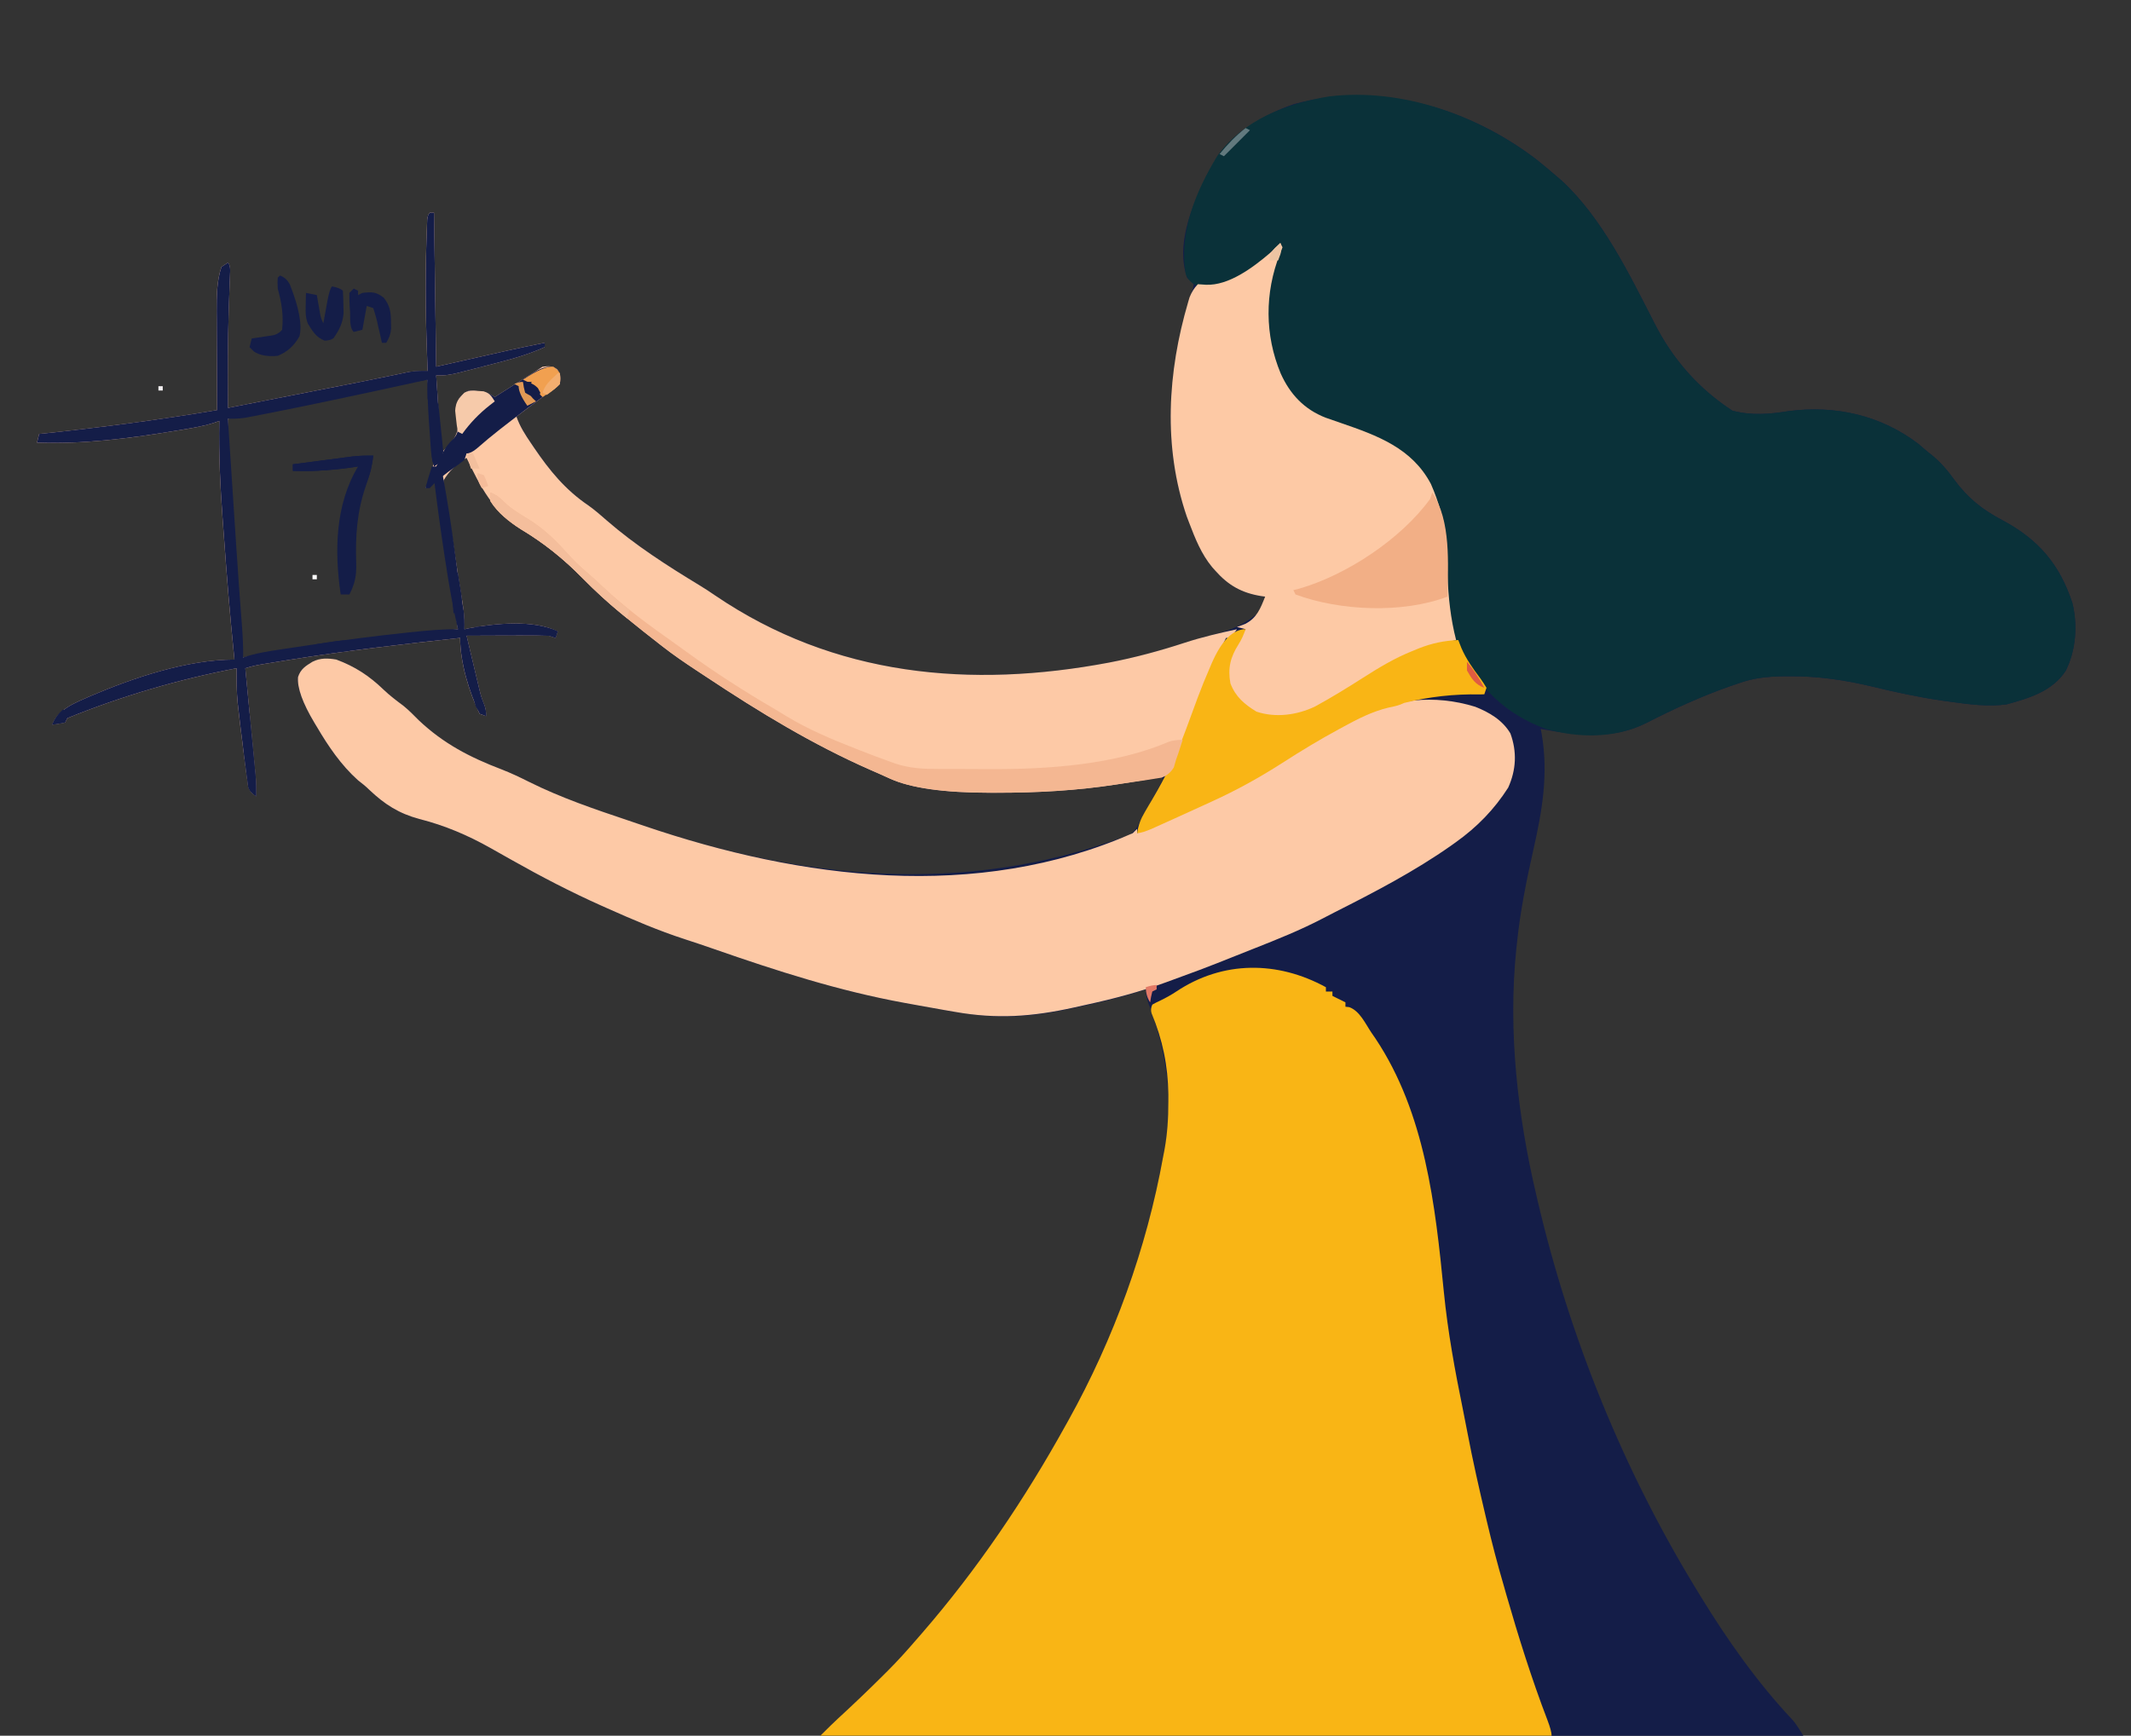 <?xml version="1.0" encoding="UTF-8"?>
<svg id="Layer_1" xmlns="http://www.w3.org/2000/svg" version="1.1" viewBox="0 0 982 800">
  <rect x="0" y="0" width="982" height="800" fill="#333333" stroke="none"/>
  <!-- Generator: Adobe Illustrator 29.7.1, SVG Export Plug-In . SVG Version: 2.1.1 Build 8)  -->
  <defs>
    <style>
      .st0 {
        fill: #f3bf9d;
      }

      .st1 {
        fill: #141d48;
      }

      .st2 {
        fill: #edc4a2;
      }

      .st3 {
        fill: #f1a050;
      }

      .st4 {
        fill: #fdc9a6;
      }

      .st5 {
        fill: #f4b792;
      }

      .st6 {
        fill: #f6caaa;
      }

      .st7 {
        fill: #f5bc9a;
      }

      .st8 {
        fill: #fdc9a5;
      }

      .st9 {
        fill: #f4be9c;
      }

      .st10 {
        fill: #0a3139;
      }

      .st11 {
        fill: #f9b515;
      }

      .st12 {
        fill: #fdfcfc;
      }

      .st13 {
        fill: #e05c41;
      }

      .st14 {
        fill: #e27966;
      }

      .st15 {
        fill: #62797e;
      }

      .st16 {
        fill: #f3ae6f;
      }

      .st17 {
        fill: #e19955;
      }

      .st18 {
        fill: #f4f0f2;
      }

      .st19 {
        fill: #f2af86;
      }
    </style>
  </defs>
  <path class="st1" d="M708.88,74.19c2.75,2.22,5.45,4.5,8.12,6.81.88.74,1.75,1.49,2.65,2.25,18.7,17.28,31.16,43.08,42.59,65.4q12.77,25.43,36.11,40.66c8.85,2.28,16.95,1.61,25.86.18,21.5-2.81,42.38,1.83,59.79,15.07,1.34,1.13,2.68,2.28,4,3.44.66.52,1.32,1.04,2,1.57,4.18,3.38,7.28,7.01,10.44,11.37,6.4,8.7,12.92,13.85,22.38,18.88,16.46,8.76,26.39,20.35,32.19,38.19,2.48,10.16,1.64,21.73-3.07,31.13-6.25,9.52-16.75,12.59-27.24,15.51-8.68,1.16-17.27,0-25.88-1.2-1.25-.17-2.5-.34-3.78-.52-10.86-1.58-21.5-3.87-32.16-6.46-12.61-3.03-25.08-4.85-38.06-4.78q-1.56,0-3.15.02c-7.29.12-13.77.77-20.66,3.3-1.15.39-2.3.78-3.49,1.18-13.31,4.65-26.29,10.59-38.83,17.02-15.62,7.88-32.1,5.7-48.68,2.8.14.79.29,1.58.44,2.39,3.14,18.44.23,35.25-3.84,53.23-3.25,14.39-6.12,28.7-7.6,43.39-.09.82-.18,1.63-.27,2.47-3.89,37.61.62,76.9,9.27,113.53q.23,1,.47,2.02c14.74,63.18,39.64,124.63,73.53,179.98.52.85,1.04,1.71,1.58,2.59,12.48,20.38,26.21,39.87,42.62,57.3q1.8,2.11,4.8,7.11h-453q5.59-5.59,8.17-7.95c7.07-6.51,14.02-13.13,20.83-19.92.69-.69,1.39-1.38,2.1-2.09,4.5-4.52,8.75-9.2,12.9-14.04.97-1.12,1.95-2.23,2.92-3.35,25.45-29.38,47.26-61.67,66.08-95.65.44-.79.88-1.58,1.34-2.39,20.94-37.66,36.02-79.2,43.66-121.61.18-.95.37-1.9.56-2.88,4.36-23.69,1-45.54-7.39-67.74q-1.17-3.38-1.17-6.38c-.84.28-1.69.56-2.56.85-10.38,3.3-20.92,5.66-31.57,7.9q-1.09.23-2.21.47c-18,3.79-33.62,4.37-51.67,1.16-1.59-.28-3.17-.55-4.76-.82-4-.7-7.99-1.41-11.98-2.14-2.13-.39-4.27-.77-6.4-1.16-30.26-5.51-58.93-14.75-87.9-24.85-4.44-1.54-8.89-3.05-13.36-4.49-12.34-4-24.14-9.08-35.98-14.36-.8-.36-1.6-.71-2.42-1.08-14.17-6.32-27.82-13.42-41.33-21.05-1.98-1.11-3.95-2.23-5.93-3.34-1.29-.73-2.58-1.46-3.88-2.19-10.52-5.92-21.06-10.42-32.82-13.41-9.37-2.5-15.99-6.72-23.01-13.38q-2.3-2.25-5.3-4.49c-7.78-6.96-13.68-15.67-18.94-24.62-.36-.59-.71-1.18-1.08-1.78q-8.24-13.75-7.59-21.19c1.23-3.7,3.41-5.01,6.67-7.03,3.63-1.82,7.1-1.64,11-1,8.53,3.17,15.15,7.48,21.69,13.8,2.89,2.76,6,5.12,9.21,7.5,2.56,2.07,4.79,4.37,7.11,6.7,11.4,10.75,23.46,17.01,38.05,22.58,4.38,1.7,8.56,3.68,12.75,5.79,14.77,7.37,30.25,12.6,45.86,17.84,2.37.8,4.73,1.6,7.1,2.41,72.93,24.81,147.11,31.99,220.24,5.38.88-.26,1.76-.52,2.66-.78,3.23-1.68,4.16-3.69,5.89-6.88.62-1.12,1.23-2.24,1.87-3.4.63-1.19,1.26-2.37,1.9-3.56.65-1.2,1.3-2.39,1.96-3.59,1.59-2.92,3.17-5.85,4.73-8.79-.33-.33-.66-.66-1-1-2.15.34-4.3.76-6.44,1.19-23.08,4.21-45.74,6.2-69.19,6.19-1,0-1.99,0-3.02,0q-32.03,0-46.31-6.55-.97-.44-1.95-.88t-2.09-.95c-1.61-.71-3.22-1.41-4.82-2.11-26.85-11.82-51.09-26.58-75.48-42.76-1.67-1.11-3.34-2.21-5.02-3.31-5.23-3.46-10.36-6.95-15.3-10.81-.54-.42-1.08-.84-1.64-1.28-1.58-1.24-3.16-2.48-4.74-3.72-.85-.67-1.71-1.34-2.59-2.03-2.49-1.97-4.96-3.97-7.41-5.97-.98-.8-1.97-1.59-2.98-2.41-6.21-5.1-12.01-10.48-17.64-16.21-8.75-8.88-17.66-16.05-28.36-22.48-12.62-7.92-18.81-19.81-25.01-32.89q-6.81,3.99-10.64,10.47c.12,2.95.56,5.69,1.14,8.59q.26,1.63.52,3.3c.5,3.16,1.05,6.3,1.61,9.45.86,4.99,1.59,10,2.35,15,.66,4.37,1.34,8.74,2.04,13.11q.2,1.23.4,2.49c.25,1.54.5,3.09.75,4.63.64,4.03.96,7.88.84,11.96.72-.16,1.44-.31,2.18-.48,11.82-2.2,29.7-4.08,40.82,1.48-.33.99-.66,1.98-1,3-.99-.33-1.98-.66-3-1-2.88-.09-5.73-.12-8.61-.1-.84,0-1.68,0-2.54,0-2.68,0-5.36.02-8.04.03-1.82,0-3.63,0-5.45.01-4.45.01-8.91.03-13.36.05.96,4.04,1.92,8.08,2.88,12.12.33,1.37.65,2.74.98,4.12.47,1.98.94,3.96,1.42,5.94.28,1.19.57,2.38.86,3.6q.79,3.19,1.98,5.97.89,2.26.89,5.26c-.99-.33-1.98-.66-3-1-4.9-10.08-9-23.79-9-35-26.34,2.86-52.58,5.9-78.75,10.12-.83.13-1.67.27-2.53.41-2.38.38-4.76.77-7.14,1.16-.72.12-1.44.23-2.18.35-2.9.48-5.6,1.02-8.39,1.95q.09.98.19,1.97c.65,6.78,1.3,13.56,1.95,20.34.24,2.53.48,5.06.73,7.59.35,3.64.7,7.28,1.04,10.92.11,1.13.22,2.26.33,3.42.1,1.06.2,2.12.3,3.21.09.93.18,1.86.27,2.81.2,2.92.22,5.81.19,8.73q-3-2-3.68-4.5c-.14-1.04-.28-2.08-.42-3.16-.16-1.16-.32-2.32-.49-3.52-.16-1.24-.32-2.49-.48-3.77q-.25-1.9-.51-3.83c-.49-3.74-.96-7.49-1.42-11.23-.12-1-.25-1.99-.37-3.02-.31-2.53-.6-5.07-.88-7.6-.08-.71-.16-1.43-.24-2.16-.55-5.41-.58-10.78-.51-16.22q-40.27,7.72-78,23c-.33.66-.66,1.32-1,2q-3.06.62-6,1c2.9-7.37,10.76-10.11,17.52-13.14,19.85-8.47,44.66-16.86,66.48-16.86-.07-.67-.14-1.34-.21-2.03-1.89-18.44-3.37-36.9-4.7-55.38-.18-2.49-.36-4.97-.55-7.46-1.11-15.07-1.8-30.01-1.54-45.12-.86.31-1.73.61-2.62.93-5.52,1.75-11.18,2.57-16.88,3.51-.65.11-1.31.22-1.98.33-20.66,3.4-41.55,6-62.52,5.23q.49-1.98,1-4c1.13-.12,2.27-.24,3.44-.36,26.33-2.81,52.46-6.23,78.56-10.64,0-.66,0-1.33-.01-2.01-.04-6.96-.07-13.92-.1-20.88-.01-2.59-.02-5.18-.04-7.78-.02-3.74-.04-7.48-.04-11.22-.01-1.15-.02-2.29-.03-3.47,0-6.87,0-14.05,2.23-20.63.99-.66,1.98-1.32,3-2q1,1,1.02,3.62-.07,1.75-.14,3.54c-.05,1.32-.1,2.64-.15,3.99-.03.71-.06,1.42-.08,2.15-.51,13.09-.75,26.16-.71,39.26,0,.73,0,1.46,0,2.21.01,4.07.03,8.15.06,12.22q30.23-5.89,60.44-11.88c.96-.19,1.92-.38,2.91-.58,4.09-.82,8.18-1.65,12.26-2.51.7-.15,1.4-.29,2.12-.44,1.76-.37,3.52-.74,5.28-1.11,3.05-.49,5.9-.51,8.99-.48-.03-.76-.06-1.52-.09-2.3-.92-23.34-.88-46.36.09-69.7.99-.33,1.98-.66,3-1,.33,23.43.66,46.86,1,71q12.71-2.87,25.43-5.74c1.62-.36,3.23-.73,4.85-1.09.81-.18,1.63-.37,2.46-.56,5.74-1.29,11.49-2.48,17.26-3.61v2c-8.21,3.72-16.73,5.94-25.43,8.15-2.39.61-4.78,1.23-7.17,1.85-1.53.39-3.07.78-4.6,1.18-.71.18-1.42.37-2.15.56-3.62.91-6.91,1.48-10.65,1.27.26,4.02.53,8.04.8,12.06.09,1.37.18,2.73.27,4.1.13,1.97.26,3.94.39,5.91.08,1.18.16,2.37.24,3.59.28,3.16.73,6.23,1.3,9.34,3.82-3.69,6.93-6.82,7.1-12.32-.27-2.23-.61-4.46-1.03-6.67q-.07-3.02,1.76-5.84,2.17-2.17,4.17-3.17,2.06.05,4.44.31c.78.08,1.56.16,2.37.24q2.19.45,5.19,2.45c.7-.45,1.4-.89,2.12-1.36,5.06-3.22,10.12-6.44,15.22-9.6,1.57-.99,3.11-2.01,4.66-3.04,2.87-.36,4.37-.41,6.81,1.19,1.6,2.44,1.5,3.94,1.19,6.81q-1.33,1.48-3.25,2.75c-.72.49-1.43.98-2.17,1.49-.85.58-1.7,1.16-2.58,1.76-2.17,1.62-4.34,3.24-6.5,4.88-1.83,1.38-3.67,2.75-5.5,4.12,1.58,4.57,3.99,8.28,6.69,12.25.45.66.9,1.33,1.36,2.01,7.24,10.65,14.48,19.52,25.2,26.76,2.98,2.15,5.68,4.49,8.44,6.92,13.04,11.33,27.87,20.85,42.62,29.79,2.42,1.47,4.77,3,7.1,4.61,55.09,37.51,117.97,43.05,181.64,31.04,12.78-2.46,25.14-5.92,37.5-9.97,3.51-1.13,7.02-2.1,10.6-2.99q11.73-2.55,20.57-9.96c1.25-2.45,2.33-4.88,3.28-7.46-.63-.09-1.26-.17-1.91-.26-8.93-1.47-15.07-4.93-21.09-11.74-.47-.53-.94-1.06-1.43-1.6-5.01-6.09-7.78-13.08-10.57-20.4-.37-.97-.74-1.95-1.12-2.95-11.33-33.14-8.61-68.09,1.51-100.97q.31-1.03.62-2.08c.22-.72.44-1.44.67-2.18.11-.6.22-1.2.33-1.82q-1.37-1.54-3-3c-5.26-14.87,1.72-31.77,8.08-45.1,8.67-17.88,22.29-28.42,40.92-34.9,39.18-10.83,81.27,1.6,112.88,26.19ZM182.89,176.91c-1.87.41-3.74.83-5.61,1.24q-1.48.33-2.98.67c-17.18,3.84-34.39,7.47-51.67,10.81-.9.17-1.8.35-2.73.53-4.97.96-9.93,1.91-14.9,2.85-.12,8.78.24,17.47.8,26.22.09,1.35.17,2.71.25,4.06.18,2.83.36,5.66.54,8.48.23,3.54.45,7.07.67,10.61.87,13.92,1.79,27.84,2.8,41.75q.12,1.65.24,3.34c.39,5.22.86,10.37,1.69,15.54,1.01-.16,2.02-.32,3.06-.49,22.94-3.65,45.86-6.91,68.94-9.51,1.35-.15,2.69-.3,4.04-.46,7.65-.86,15.3-1.71,22.96-2.54-1.28-9.18-2.66-18.33-4.12-27.48-2.14-13.48-4.12-26.98-5.88-40.52-1.65.99-3.3,1.98-5,3,.3-.54.59-1.08.9-1.64,3.83-8,3.2-15.35,2.41-23.92-.11-1.37-.21-2.74-.32-4.12-.53-6.79-1.19-13.56-1.99-20.32-4.9-.3-9.37.83-14.11,1.91Z"/>
  <path class="st11" d="M611,455v2h3v2c.62.31,1.24.62,1.88.94l4.12,2.06v2c.58.06,1.16.13,1.76.2,4.86,1.75,7.46,7.68,10.24,11.8.6.87,1.21,1.75,1.83,2.65,22.91,34.37,27.57,76.77,31.52,116.85,1.82,18.38,5.13,36.29,8.82,54.37.72,3.55,1.41,7.1,2.09,10.65,2.44,12.8,5.32,25.49,8.31,38.17.19.81.38,1.62.58,2.45,2.37,10.04,4.94,19.97,7.86,29.86.38,1.33.76,2.66,1.13,4,5.59,19.4,11.66,38.79,18.89,57.65q1.98,5.18,1.98,7.36h-337q5.59-5.59,8.17-7.95c7.07-6.51,14.02-13.13,20.83-19.92.69-.69,1.39-1.38,2.1-2.09,4.5-4.52,8.75-9.2,12.9-14.04.97-1.12,1.95-2.23,2.92-3.35,25.45-29.38,47.26-61.67,66.08-95.65.44-.79.88-1.58,1.34-2.39,20.94-37.66,36.02-79.2,43.66-121.61q.28-1.43.56-2.88c1.37-7.45,1.83-14.68,1.82-22.24q0-1.76,0-3.56c-.18-13.19-2.66-25.13-7.73-37.34q-.64-1.97.36-3.97,1.64-.93,3.69-1.88c2.61-1.25,4.88-2.51,7.31-4.12,21.55-14.36,46.74-14.2,69-2Z"/>
  <path class="st10" d="M708.88,74.19c2.75,2.22,5.45,4.5,8.12,6.81.88.74,1.75,1.49,2.65,2.25,18.7,17.28,31.16,43.08,42.59,65.4q12.77,25.43,36.11,40.66c8.85,2.28,16.95,1.61,25.86.18,21.5-2.81,42.38,1.83,59.79,15.07,1.34,1.13,2.68,2.28,4,3.44.66.52,1.32,1.04,2,1.57,4.18,3.38,7.28,7.01,10.44,11.37,6.4,8.7,12.92,13.85,22.38,18.88,16.46,8.76,26.39,20.35,32.19,38.19,2.48,10.16,1.64,21.73-3.07,31.13-6.25,9.52-16.75,12.59-27.24,15.51-8.68,1.16-17.27,0-25.88-1.2-1.25-.17-2.5-.34-3.78-.52-10.86-1.58-21.5-3.87-32.16-6.46-12.61-3.03-25.08-4.85-38.06-4.78q-1.56,0-3.15.02c-7.29.12-13.77.77-20.66,3.3-1.15.39-2.3.78-3.49,1.18-13.31,4.65-26.29,10.59-38.83,17.02-14.33,7.23-31.18,7.03-46.38,2.76-18.79-6.89-31.42-19.48-40.11-37.46-5.15-12.4-5.79-24.43-6.2-37.65-.58-17.81-3.45-35.29-15.99-48.85-8.74-8.01-19.63-11.75-30.69-15.41-12.11-4.06-22.51-9.55-28.68-21.34-.92-2.07-1.79-4.15-2.62-6.25-.41-1-.82-2-1.25-3.02-6.14-16.93-2.93-36.5,3.25-52.98q-.91.87-1.84,1.76c-5.68,5.3-11.29,9.62-18.16,13.24-.76.41-1.53.83-2.31,1.25-5.16,2.57-9.92,3.86-15.69,2.75-2.77-1.61-4.51-2.63-5.61-5.7-3.29-19.33,4.74-38.3,14.61-54.55,12.11-16.62,31.83-24.08,51.41-27.31,33.98-4.13,69.88,9.06,96.47,29.75Z"/>
  <path class="st4" d="M155,304c8.53,3.17,15.15,7.48,21.69,13.8,2.89,2.76,6,5.12,9.21,7.5,2.56,2.07,4.79,4.37,7.11,6.7,11.4,10.75,23.46,17.01,38.05,22.58,4.38,1.7,8.56,3.68,12.75,5.79,14.77,7.37,30.25,12.6,45.86,17.84,2.37.8,4.73,1.6,7.1,2.41,72.5,24.66,153.29,35.09,225.24,3.38.66-.66,1.32-1.32,2-2v2c4.98-2.27,9.95-4.55,14.93-6.82,1.68-.77,3.37-1.54,5.06-2.31q21.22-9.61,41.64-20.8c.7-.42,1.4-.83,2.12-1.26,4.57-2.73,9.05-5.58,13.5-8.49,6.39-4.17,12.98-7.81,19.75-11.31,1.14-.62,2.29-1.24,3.47-1.88,17.31-9.15,36.49-11.18,55.31-5.39,6.5,2.57,12.57,6.13,16.22,12.27,3.1,8.46,2.69,16.81-1,25-6.45,10.1-14.36,18.19-24.06,25.12-.78.56-1.55,1.11-2.35,1.68-16.81,11.82-35.03,21.3-53.34,30.55-2.13,1.08-4.26,2.18-6.37,3.29-9.91,5.14-20.17,9.25-30.55,13.35-3.02,1.19-6.03,2.39-9.04,3.59-1.95.78-3.9,1.55-5.85,2.33-.88.35-1.77.7-2.68,1.06-5.39,2.13-10.8,4.15-16.25,6.12-2.41.87-4.81,1.76-7.21,2.65-11.93,4.36-23.89,7.55-36.29,10.25-2.06.46-4.13.92-6.19,1.38-19.08,4.23-35.53,5.42-54.81,1.99-1.59-.28-3.17-.55-4.76-.82-4-.7-7.99-1.41-11.98-2.14-2.13-.39-4.27-.77-6.4-1.16-30.26-5.51-58.93-14.75-87.9-24.85-4.44-1.54-8.89-3.05-13.36-4.49-12.34-4-24.14-9.08-35.98-14.36-.8-.36-1.6-.71-2.42-1.08-14.17-6.32-27.82-13.42-41.33-21.05-1.98-1.11-3.95-2.23-5.93-3.34-1.29-.73-2.58-1.46-3.88-2.19-10.52-5.92-21.06-10.42-32.82-13.41-9.37-2.5-15.99-6.72-23.01-13.38q-2.3-2.25-5.3-4.49c-7.78-6.96-13.68-15.67-18.94-24.62-.36-.59-.71-1.18-1.08-1.78q-8.24-13.75-7.59-21.19c1.23-3.7,3.41-5.01,6.67-7.03,3.63-1.82,7.1-1.64,11-1Z"/>
  <path class="st4" d="M198,98h2c.33,23.43.66,46.86,1,71q12.71-2.87,25.43-5.74c1.62-.36,3.23-.73,4.85-1.09.81-.18,1.63-.37,2.46-.56,5.74-1.29,11.49-2.48,17.26-3.61v2c-8.21,3.72-16.73,5.94-25.43,8.15-2.39.61-4.78,1.23-7.17,1.85-1.53.39-3.07.78-4.6,1.18-.71.18-1.42.37-2.15.56-3.62.91-6.91,1.48-10.65,1.27.26,4.02.53,8.04.8,12.06.09,1.37.18,2.73.27,4.1.13,1.97.26,3.94.39,5.91.08,1.18.16,2.37.24,3.59.28,3.16.73,6.23,1.3,9.34,3.82-3.69,6.93-6.82,7.1-12.32-.27-2.23-.61-4.46-1.03-6.67q-.07-3.02,1.76-5.84,2.17-2.17,4.17-3.17,2.06.05,4.44.31c.78.08,1.56.16,2.37.24q2.19.45,5.19,2.45c.7-.45,1.4-.89,2.12-1.36,5.06-3.22,10.12-6.44,15.22-9.6,1.57-.99,3.11-2.01,4.66-3.04,2.87-.36,4.37-.41,6.81,1.19,1.6,2.44,1.5,3.94,1.19,6.81q-1.33,1.48-3.25,2.75c-.72.49-1.43.98-2.17,1.49-.85.58-1.7,1.16-2.58,1.76-2.17,1.62-4.34,3.24-6.5,4.88-1.83,1.38-3.67,2.75-5.5,4.12,1.58,4.57,3.99,8.28,6.69,12.25.45.66.9,1.33,1.36,2.01,7.24,10.65,14.48,19.52,25.2,26.76,2.98,2.15,5.68,4.49,8.44,6.92,13.04,11.33,27.87,20.85,42.62,29.79,2.42,1.47,4.77,3,7.1,4.61,55.09,37.51,117.97,43.05,181.64,31.04,11.93-2.3,23.49-5.42,35.03-9.2,7.86-2.56,15.85-4.42,23.92-6.17q-1.38,2-3,4h-2q-6.55,12.93-11.28,26.58c-1.11,3.71-2.66,7.22-4.19,10.78-2.37,5.62-4.6,11.29-6.86,16.96-.33.83-.66,1.67-1.01,2.53-.3.75-.6,1.5-.9,2.28q-.77,1.87-1.77,3.87c-6.89,1.83-13.96,2.88-21,4-1.18.19-2.36.38-3.57.57-18.36,2.82-36.48,3.8-55.06,3.8-1,0-1.99,0-3.02,0q-32.03,0-46.31-6.55-.97-.44-1.95-.88t-2.09-.95c-1.61-.71-3.22-1.41-4.82-2.11-26.85-11.82-51.09-26.58-75.48-42.76-1.67-1.11-3.34-2.21-5.02-3.31-5.23-3.46-10.36-6.95-15.3-10.81-.54-.42-1.08-.84-1.64-1.28-1.58-1.24-3.16-2.48-4.74-3.72-.85-.67-1.71-1.34-2.59-2.03-2.49-1.97-4.96-3.97-7.41-5.97-.98-.8-1.97-1.59-2.98-2.41-6.21-5.1-12.01-10.48-17.64-16.21-8.75-8.88-17.66-16.05-28.36-22.48-12.62-7.92-18.81-19.81-25.01-32.89q-6.81,3.99-10.64,10.47c.12,2.95.56,5.69,1.14,8.59q.26,1.63.52,3.3c.5,3.16,1.05,6.3,1.61,9.45.86,4.99,1.59,10,2.35,15,.66,4.37,1.34,8.74,2.04,13.11q.2,1.23.4,2.49c.25,1.54.5,3.09.75,4.63.64,4.03.96,7.88.84,11.96.72-.16,1.44-.31,2.18-.48,11.82-2.2,29.7-4.08,40.82,1.48-.33.99-.66,1.98-1,3-.99-.33-1.98-.66-3-1-2.88-.09-5.73-.12-8.61-.1-.84,0-1.68,0-2.54,0-2.68,0-5.36.02-8.04.03-1.82,0-3.63,0-5.45.01-4.45.01-8.91.03-13.36.05.96,4.04,1.92,8.08,2.88,12.12.33,1.37.65,2.74.98,4.12.47,1.98.94,3.96,1.42,5.94.28,1.19.57,2.38.86,3.6q.79,3.19,1.98,5.97.89,2.26.89,5.26c-.99-.33-1.98-.66-3-1-4.9-10.08-9-23.79-9-35-26.34,2.86-52.58,5.9-78.75,10.12-.83.13-1.67.27-2.53.41-2.38.38-4.76.77-7.14,1.16-.72.12-1.44.23-2.18.35-2.9.48-5.6,1.02-8.39,1.95.06.65.13,1.3.19,1.97.65,6.78,1.3,13.56,1.95,20.34.24,2.53.48,5.06.73,7.59.35,3.64.7,7.28,1.04,10.92.11,1.13.22,2.26.33,3.42.1,1.06.2,2.12.3,3.21.09.93.18,1.86.27,2.81.2,2.92.22,5.81.19,8.73q-3-2-3.68-4.5c-.14-1.04-.28-2.08-.42-3.16-.16-1.16-.32-2.32-.49-3.52-.16-1.24-.32-2.49-.48-3.77q-.25-1.9-.51-3.83c-.49-3.74-.96-7.49-1.42-11.23-.12-1-.25-1.99-.37-3.02-.31-2.53-.6-5.07-.88-7.6-.08-.71-.16-1.43-.24-2.16-.55-5.41-.58-10.78-.51-16.22q-40.27,7.72-78,23-.49.99-1,2-3.06.62-6,1c2.9-7.37,10.76-10.11,17.52-13.14,19.85-8.47,44.66-16.86,66.48-16.86q-.1-1.01-.21-2.03c-1.89-18.44-3.37-36.9-4.7-55.38-.18-2.49-.36-4.97-.55-7.46-1.11-15.07-1.81-30.01-1.54-45.12-.86.31-1.73.61-2.62.93-5.52,1.75-11.18,2.57-16.88,3.51-.65.11-1.31.22-1.98.33-20.66,3.4-41.55,6-62.52,5.23.33-1.32.66-2.64,1-4,1.13-.12,2.27-.24,3.44-.36,26.33-2.81,52.46-6.23,78.56-10.64,0-.66,0-1.33-.01-2.01-.04-6.96-.07-13.92-.1-20.88-.01-2.59-.02-5.18-.04-7.78-.02-3.74-.04-7.48-.04-11.22-.01-1.15-.02-2.29-.03-3.47,0-6.87,0-14.05,2.23-20.63.99-.66,1.98-1.32,3-2q1,1,1.02,3.62c-.05,1.17-.09,2.33-.14,3.54-.05,1.32-.1,2.64-.15,3.99-.03.71-.06,1.42-.08,2.15-.51,13.09-.75,26.16-.71,39.26,0,.73,0,1.46,0,2.21.01,4.07.03,8.15.06,12.22q30.23-5.89,60.44-11.88,1.44-.29,2.91-.58c4.09-.82,8.18-1.65,12.26-2.51.7-.15,1.4-.29,2.12-.44,1.76-.37,3.52-.74,5.28-1.11,3.05-.49,5.9-.51,8.99-.48-.03-.76-.06-1.52-.09-2.3-.75-19.12-1.11-38.07-.47-57.2q.06-1.82.12-3.68.06-1.69.13-3.42.05-1.53.11-3.08.21-2.32,1.21-3.32ZM182.89,176.91c-1.87.41-3.74.83-5.61,1.24q-1.48.33-2.98.67c-17.18,3.84-34.39,7.47-51.67,10.81-.9.17-1.8.35-2.73.53-4.97.96-9.93,1.91-14.9,2.85-.12,8.78.24,17.47.8,26.22.09,1.35.17,2.71.25,4.06.18,2.83.36,5.66.54,8.48.23,3.54.45,7.07.67,10.61.87,13.92,1.79,27.84,2.8,41.75q.12,1.65.24,3.34c.39,5.22.86,10.37,1.69,15.54,1.01-.16,2.02-.32,3.06-.49,22.94-3.65,45.86-6.91,68.94-9.51,1.35-.15,2.69-.3,4.04-.46,7.65-.86,15.3-1.71,22.96-2.54-1.28-9.18-2.66-18.33-4.12-27.48-2.14-13.48-4.12-26.98-5.88-40.52-1.65.99-3.3,1.98-5,3,.3-.54.59-1.08.9-1.64,3.83-8,3.2-15.35,2.41-23.92-.11-1.37-.21-2.74-.32-4.12-.53-6.79-1.19-13.56-1.99-20.32-4.9-.3-9.37.83-14.11,1.91Z"/>
  <path class="st8" d="M590,112l1,2q-.62,1.55-1.25,3.12c-6.99,17.91-6.95,37.35.41,55,4.28,9.57,10.84,16.54,20.65,20.37,2.39.85,4.78,1.68,7.19,2.5,16.61,5.72,32.63,11.49,41.38,28.06,1.85,4.2,3.4,8.52,4.62,12.94.34,1.21.68,2.43,1.03,3.68,1.8,8.27,1.68,16.95,2,25.38.41,10.31,1.4,19.9,3.97,29.94-.99.23-1.97.47-2.99.71-16.25,3.94-29.86,11.02-43.91,19.96-3.1,1.97-6.22,3.9-9.35,5.83-.97.61-1.95,1.22-2.95,1.84-9.96,5.9-18.22,7.64-29.8,6.66-6.3-1.62-10.38-5.74-14-11-2.86-4.86-3.02-9.51-2-15,2.1-4.97,5.06-9.5,8-14-1.32-.33-2.64-.66-4-1,1.22-.45,2.43-.91,3.69-1.38,5.46-2.66,7.16-7.2,9.31-12.62q-.94-.13-1.91-.26c-8.93-1.47-15.07-4.93-21.09-11.74-.47-.53-.94-1.06-1.43-1.6-5.01-6.09-7.78-13.08-10.57-20.4-.37-.97-.74-1.95-1.12-2.95-11-32.17-8.83-66.61.62-98.73.22-.74.43-1.48.66-2.24.99-2.44,2.02-4.17,3.84-6.08,1.22.08,2.43.17,3.69.25,10.55.48,21.76-8.01,29.39-14.49,1.69-1.55,3.32-3.12,4.92-4.76Z"/>
  <path class="st11" d="M574,290c-.88,2.47-1.83,4.74-3.25,6.95-3.79,5.98-5.03,11.01-3.75,18.05,2.38,6.17,6.47,9.62,12,13,8.81,2.94,18.69,1.59,26.92-2.33,7.6-4.13,14.92-8.65,22.2-13.3,7.42-4.73,14.66-9.11,22.88-12.37.91-.38,1.83-.76,2.77-1.15,6.08-2.4,11.7-3.57,18.23-3.85.47,1.22.95,2.43,1.44,3.69,2.23,5.12,5.31,9.45,8.65,13.88,1.04,1.43,1.99,2.92,2.91,4.43-.33.99-.66,1.98-1,3-.63.02-1.27.04-1.92.06q-17.96-.37-35.04,3.93c-2.44,1.21-4.74,1.65-7.41,2.2-7.46,1.82-13.93,5.16-20.62,8.81-.62.33-1.24.67-1.87,1.01-8.94,4.83-17.58,10.07-26.13,15.57-10.53,6.76-21.23,12.68-32.62,17.86-1.23.56-2.46,1.13-3.69,1.69-3.56,1.63-7.12,3.25-10.69,4.87-.99.45-1.99.9-3.01,1.37-2.54,1.15-5.08,2.3-7.62,3.44-.73.33-1.47.66-2.22,1q-4.92,2.18-7.15,2.18c.58-3.75,1.62-6.47,3.55-9.73l1.56-2.69c.54-.91,1.08-1.83,1.64-2.77,6.29-10.71,11.61-21.25,15.88-32.94.38-1.03.76-2.07,1.16-3.13,1.35-3.66,2.7-7.32,4.04-10.98,1.74-4.69,3.62-9.3,5.62-13.89.29-.68.57-1.35.87-2.05q6.87-15.82,15.69-15.82Z"/>
  <path class="st1" d="M198,98h2c.33,23.43.66,46.86,1,71q12.71-2.87,25.43-5.74c1.62-.36,3.23-.73,4.85-1.09.81-.18,1.63-.37,2.46-.56,5.74-1.29,11.49-2.48,17.26-3.61v2c-8.21,3.72-16.73,5.94-25.43,8.15-2.39.61-4.78,1.23-7.17,1.85-1.53.39-3.07.78-4.6,1.18-.71.18-1.42.37-2.15.56-3.62.91-6.91,1.48-10.65,1.27.26,3.97.53,7.93.8,11.9.14,2,.27,4,.4,6,.37,5.48.74,10.93,1.49,16.38q.31,3.72-1.62,6.28c-.68.47-1.36.95-2.06,1.44-1.05-3.16-1.3-5.79-1.54-9.1-.09-1.21-.17-2.43-.26-3.68-.09-1.27-.17-2.54-.26-3.85q-.14-1.87-.28-3.78c-.46-6.55-.72-13.03-.66-19.6-.56.12-1.12.24-1.69.37q-47.67,10.42-70.18,14.82c-.75.15-1.5.3-2.27.45-2.09.41-4.19.82-6.28,1.22-1.16.22-2.31.45-3.51.68-2.76.42-5.28.5-8.06.47.62,9.44,1.23,18.89,1.85,28.33.29,4.39.57,8.78.86,13.16.33,5.08.66,10.16,1,15.25.05.83.11,1.66.17,2.52.78,11.86,1.61,23.71,2.55,35.55.39,5.08.67,10.1.58,15.2.96-.3,1.91-.59,2.9-.9,4.52-1.29,9.09-1.99,13.73-2.69.93-.14,1.86-.28,2.82-.43,3.04-.46,6.07-.91,9.11-1.36,1.04-.15,2.07-.31,3.14-.47,14.57-2.16,29.15-4.07,43.8-5.59q1.19-.13,2.41-.25c7.04-.73,14-1.4,21.09-1.31-.19-.83-.38-1.66-.57-2.52-1.97-8.93-3.55-17.88-4.93-26.92-.22-1.39-.43-2.79-.65-4.18-1.81-11.77-3.4-23.56-4.85-35.38,1.32-.66,2.64-1.32,4-2,2.16,11.74,3.98,23.49,5.56,35.31.42,3.08.83,6.16,1.25,9.24q.15,1.1.3,2.22c.72,5.24,1.57,10.44,2.53,15.64.39,2.89.41,5.68.35,8.59.72-.16,1.44-.31,2.18-.48,11.82-2.2,29.7-4.08,40.82,1.48-.33.99-.66,1.98-1,3-.99-.33-1.98-.66-3-1-2.88-.09-5.73-.12-8.61-.1-.84,0-1.68,0-2.54,0-2.68,0-5.36.02-8.04.03-1.82,0-3.63,0-5.45.01-4.45.01-8.91.03-13.36.05.96,4.04,1.92,8.08,2.88,12.12.33,1.37.65,2.74.98,4.12.47,1.98.94,3.96,1.42,5.94.28,1.19.57,2.38.86,3.6q.79,3.19,1.98,5.97.89,2.26.89,5.26c-.99-.33-1.98-.66-3-1-4.9-10.08-9-23.79-9-35-26.34,2.86-52.58,5.9-78.75,10.12-.83.13-1.67.27-2.53.41-2.38.38-4.76.77-7.14,1.16-.72.12-1.44.23-2.18.35-2.9.48-5.6,1.02-8.39,1.95.06.65.13,1.3.19,1.97.65,6.78,1.3,13.56,1.95,20.34.24,2.53.48,5.06.73,7.59.35,3.64.7,7.28,1.04,10.92.11,1.13.22,2.26.33,3.42.1,1.06.2,2.12.3,3.21.09.93.18,1.86.27,2.81.2,2.92.22,5.81.19,8.73q-3-2-3.68-4.5c-.14-1.04-.28-2.08-.42-3.16-.16-1.16-.32-2.32-.49-3.52-.16-1.24-.32-2.49-.48-3.77q-.25-1.9-.51-3.83c-.49-3.74-.96-7.49-1.42-11.23-.12-1-.25-1.99-.37-3.02-.31-2.53-.6-5.07-.88-7.6-.08-.71-.16-1.43-.24-2.16-.55-5.41-.58-10.78-.51-16.22q-40.27,7.72-78,23-.49.99-1,2-3.06.62-6,1c2.9-7.37,10.76-10.11,17.52-13.14,19.85-8.47,44.66-16.86,66.48-16.86q-.1-1.01-.21-2.03c-1.89-18.44-3.37-36.9-4.7-55.38-.18-2.49-.36-4.97-.55-7.46-1.11-15.07-1.81-30.01-1.54-45.12-.86.31-1.73.61-2.62.93-5.52,1.75-11.18,2.57-16.88,3.51-.65.11-1.31.22-1.98.33-20.66,3.4-41.55,6-62.52,5.23.33-1.32.66-2.64,1-4,1.13-.12,2.27-.24,3.44-.36,26.33-2.81,52.46-6.23,78.56-10.64,0-.66,0-1.33-.01-2.01-.04-6.96-.07-13.92-.1-20.88-.01-2.59-.02-5.18-.04-7.78-.02-3.74-.04-7.48-.04-11.22-.01-1.15-.02-2.29-.03-3.47,0-6.87,0-14.05,2.23-20.63.99-.66,1.98-1.32,3-2q1,1,1.02,3.62c-.05,1.17-.09,2.33-.14,3.54-.05,1.32-.1,2.64-.15,3.99-.03.71-.06,1.42-.08,2.15-.51,13.09-.75,26.16-.71,39.26,0,.73,0,1.46,0,2.21.01,4.07.03,8.15.06,12.22q30.23-5.89,60.44-11.88,1.44-.29,2.91-.58c4.09-.82,8.18-1.65,12.26-2.51.7-.15,1.4-.29,2.12-.44,1.76-.37,3.52-.74,5.28-1.11,3.05-.49,5.9-.51,8.99-.48-.03-.76-.06-1.52-.09-2.3-.75-19.12-1.11-38.07-.47-57.2q.06-1.82.12-3.68.06-1.69.13-3.42.05-1.53.11-3.08.21-2.32,1.21-3.32Z"/>
  <path class="st5" d="M226,227c2.69,1.1,4.2,2.2,6.25,4.31,3.29,3.21,6.84,5.31,10.75,7.69,6.97,4.26,12.27,9.2,17.68,15.24,3.2,3.57,6.46,6.83,10.15,9.9,2.3,1.97,4.5,4.03,6.7,6.11,10.49,9.87,21.97,18.21,33.72,26.51,1.73,1.23,3.44,2.47,5.15,3.71,13.1,9.51,26.71,18.27,40.7,26.41,1.91,1.13,3.8,2.28,5.68,3.45,9.97,5.98,20.42,10.38,31.22,14.61.72.28,1.43.56,2.17.85,4.59,1.79,9.18,3.58,13.83,5.21.74.27,1.48.54,2.24.82,6.92,2.35,13.39,2.63,20.66,2.61,1.23,0,2.46.01,3.72.02,2.6,0,5.2,0,7.8,0,3.88,0,7.75.02,11.63.05,26.75.08,57.6-1.92,82.57-12.62q2.38-.88,6.38-.88c-.43,1.36-.87,2.71-1.31,4.06-.24.75-.49,1.51-.74,2.29q-.47,1.31-.95,2.65c-.35,1.21-.71,2.42-1.07,3.67q-1.93,3.33-5.62,4.75c-1.62.29-3.24.55-4.87.77-.92.15-1.84.29-2.79.44-2.08.32-4.15.62-6.24.9-2.33.32-4.65.66-6.98,1.02-18.37,2.84-36.48,3.83-55.06,3.82-1,0-1.99,0-3.02,0q-32.03,0-46.31-6.55-.97-.44-1.95-.88c-.69-.31-1.38-.63-2.09-.95-1.61-.71-3.22-1.41-4.82-2.11-26.85-11.82-51.09-26.58-75.48-42.76-1.67-1.11-3.34-2.21-5.02-3.31-5.23-3.46-10.36-6.95-15.3-10.81-.54-.42-1.08-.84-1.64-1.28-1.58-1.24-3.16-2.48-4.74-3.72q-1.28-1-2.59-2.03c-2.49-1.97-4.96-3.97-7.41-5.97q-1.48-1.19-2.98-2.41c-6.21-5.1-12.01-10.48-17.64-16.21-8.74-8.87-17.63-16.06-28.35-22.46-5.39-3.41-10.59-7.46-14.03-12.91v-4Z"/>
  <path class="st19" d="M660,227c8.75,13.13,7.27,32.94,7,48-20.66,7.82-49.42,6.61-70-1-.33-.66-.66-1.32-1-2,.97-.25,1.94-.49,2.94-.75,21.77-6.35,46.67-22.83,60.06-41.25.33-.99.66-1.98,1-3Z"/>
  <path class="st1" d="M255,169q1.81,1.19,3,3,.28,2.44,0,5-1.33,1.48-3.25,2.75-1.1.76-2.23,1.54t-2.52,1.71c-1.88,1.39-3.76,2.78-5.62,4.19-1.02.76-2.03,1.53-3.08,2.31-7.32,5.54-14.65,11.11-21.54,17.19q-2.75,2.31-4.75,2.31c-.33.99-.66,1.98-1,3q-2.33,1.87-5.25,3.88-4.66,3.27-8.81,7.12c-.64.66-1.28,1.32-1.94,2h-2c.95-3.35,1.9-6.69,3-10h2c.27-.54.54-1.07.81-1.62.39-.78.78-1.57,1.19-2.38.43-.95.87-1.9,1.31-2.88q1.69-3.12,4.44-5.69c2.11-2.34,2.25-3.31,2.21-6.53-.26-2.27-.57-4.53-.95-6.79q0-3.12,1.84-5.96,2.16-2.16,4.16-3.16,2.06.05,4.44.31,1.17.12,2.37.24,2.19.45,5.19,2.45c.7-.45,1.4-.89,2.12-1.36,5.06-3.22,10.12-6.44,15.22-9.6q5.63-3.55,9.66-3.04Z"/>
  <path class="st1" d="M172,210c-.57,5.01-1.7,9.34-3.44,14.06-4.07,11.78-4.85,23.17-4.4,35.57.13,5.63-.55,9.36-3.16,14.37h-4c-2.91-19.91-2.6-41.32,8-59-.91.14-1.82.29-2.75.44-9.18,1.36-17.97,1.8-27.25,1.56v-3c4.3-.57,8.61-1.14,12.92-1.71,1.46-.19,2.93-.39,4.39-.58,2.11-.28,4.22-.56,6.33-.83,1.27-.17,2.53-.34,3.84-.51,3.21-.33,6.3-.44,9.53-.37Z"/>
  <path class="st1" d="M129,127q3,1,4.61,4.21,6.35,16.06,4.39,23.79c-2.42,4.28-5.44,7.13-10,9q-7,.67-11-2l-2-2,1-4c.84-.12,1.69-.24,2.55-.37,1.1-.17,2.19-.34,3.32-.51,1.09-.16,2.18-.32,3.3-.49q2.94-.4,4.82-2.63c.76-6.65-.24-12.62-2-19q-.19-2.94,0-5l1-1Z"/>
  <path class="st9" d="M226,227c2.69,1.1,4.2,2.2,6.25,4.31,3.29,3.21,6.84,5.31,10.75,7.69,6.97,4.26,12.27,9.2,17.68,15.24,3.19,3.56,6.44,6.81,10.11,9.88,3.65,3.12,7.13,6.43,10.64,9.71,2.75,2.56,5.5,5,8.57,7.17-.33,1.32-.66,2.64-1,4-7.24-5.88-14.09-11.96-20.62-18.62-8.74-8.87-17.63-16.06-28.35-22.46-5.39-3.41-10.59-7.46-14.03-12.91v-4Z"/>
  <path class="st1" d="M153,132q3.69.69,5,2c.15,2.23.22,4.46.25,6.69.03,1.22.05,2.44.08,3.7-.42,4.64-2.04,7.79-4.7,11.55q-1.62,1.06-4.06,1.06c-3.92-1.53-5.51-4.3-7.67-7.78-1.18-2.92-1.09-5.34-1.02-8.47.02-1.08.04-2.16.05-3.27.02-.82.05-1.64.07-2.48q2.48.49,5,1c.13.77.27,1.54.4,2.34.18,1,.35,2.01.54,3.04q.26,1.5.53,3.02.41,2.57,1.54,4.6c.2-1.14.41-2.29.62-3.46.27-1.49.54-2.98.82-4.47.13-.75.27-1.51.41-2.29q1.04-5.66,2.15-6.78Z"/>
  <path class="st1" d="M163,133l2,1v2c.66-.33,1.32-.66,2-1,4.43-.5,6.3-.55,9.88,2.25,3,3.88,3.28,6.92,3.31,11.75.01.85.03,1.69.04,2.56-.25,2.59-.92,4.21-2.23,6.44h-2c-.25-1.14-.51-2.29-.77-3.46-.35-1.49-.69-2.98-1.04-4.47-.17-.75-.33-1.51-.5-2.29-.46-1.95-1.07-3.87-1.69-5.78-.99-.33-1.98-.66-3-1-.66,3.63-1.32,7.26-2,11-1.32.33-2.64.66-4,1-2.12-2.12-1.51-6.5-1.69-9.44-.06-.79-.12-1.58-.18-2.39-.13-2.05-.14-4.11-.13-6.17l2-2Z"/>
  <path class="st6" d="M220.44,180.19c.78.06,1.56.11,2.37.17,2.85.84,3.65,2.18,5.19,4.64-.75.58-1.5,1.16-2.27,1.76q-7.36,5.76-12.73,13.24l-2-1q-.55-2.77-.88-6.25c-.12-1.14-.24-2.28-.37-3.45.3-4.02,1.43-5.48,4.24-8.3,2.43-1.22,3.74-1.05,6.44-.81Z"/>
  <path class="st3" d="M255,169q1.81,1.19,3,3,.32,2.41,0,5-1.75,1.8-4,3.31c-.74.51-1.48,1.02-2.25,1.55-.58.38-1.16.75-1.75,1.14q-3.88-3.75-5-6-2.02-1.13-4-2,9.79-6.53,14-6Z"/>
  <path class="st1" d="M172,210c-.51,4.32-1.2,8.03-3,12-1.47-3.81-.43-6.29,1-10-2.64.33-5.28.66-8,1,.99.66,1.98,1.32,3,2-10.12,1.61-19.76,2.26-30,2v-3c4.3-.57,8.61-1.14,12.92-1.71,1.46-.19,2.93-.39,4.39-.58,2.11-.28,4.22-.56,6.33-.83,1.27-.17,2.53-.34,3.84-.51,3.21-.33,6.3-.44,9.53-.37Z"/>
  <path class="st1" d="M257,291c-.33.99-.66,1.98-1,3-.99-.33-1.98-.66-3-1-1.99-.15-3.99-.25-5.98-.32-1.16-.04-2.33-.08-3.53-.13-1.21-.04-2.43-.08-3.68-.12-1.23-.04-2.45-.09-3.72-.13-3.03-.11-6.06-.21-9.1-.31v-1c-2.64-.33-5.28-.66-8-1v-1q29.33-2.34,38,2Z"/>
  <path class="st1" d="M114,329h1c.43,4.45.86,8.89,1.28,13.34.14,1.51.29,3.02.44,4.53.21,2.18.42,4.36.63,6.54.13,1.31.25,2.62.38,3.97.25,3.23.33,6.39.28,9.62q-3-2-3.62-4.15c-.11-.87-.22-1.75-.33-2.65-.13-.96-.25-1.92-.38-2.91-.12-1.01-.24-2.01-.36-3.05-.13-.99-.26-1.98-.39-3-.6-4.77-1.09-9.43-.92-14.25h1l1-8Z"/>
  <path class="st1" d="M201,186h1c.45,4.08.86,8.16,1.25,12.25.13,1.16.26,2.32.39,3.51.1,1.12.21,2.23.31,3.38.1,1.03.21,2.05.32,3.11q-.27,2.75-2.27,5.12c-.66.54-1.32,1.08-2,1.63-1.08-3.24-1.13-5.66-1.12-9.06,0-1.06,0-2.13,0-3.22q.13-2.71,1.13-4.71c.23-2.04.41-4.08.56-6.12.08-1.1.17-2.19.25-3.32.06-.84.12-1.69.18-2.55Z"/>
  <path class="st1" d="M159,214v1c-8.05,2.26-15.7,2.2-24,2v-3c3.06-.2,6.12-.38,9.19-.56q1.3-.08,2.62-.17c4.24-.24,8.05-.43,12.19.73Z"/>
  <path class="st1" d="M210,264h1c.34,2.06.67,4.12,1,6.19.19,1.15.37,2.3.56,3.48.37,2.84.52,5.48.44,8.33-.66-.99-1.32-1.98-2-3-.66,1.32-1.32,2.64-2,4-.33-3.96-.66-7.92-1-12h1c.33-2.31.66-4.62,1-7Z"/>
  <path class="st1" d="M197,171v1c-1.65.33-3.3.66-5,1q2.97.49,6,1v10h-1v-9c-3.96.66-7.92,1.32-12,2l2-1v-4c3.38-1.04,6.48-1.08,10-1Z"/>
  <path class="st1" d="M166,295v1c-3.96.66-7.92,1.32-12,2,2.31.33,4.62.66,7,1v1c-4.62.33-9.24.66-14,1v-1h5v-2h-7v-1c2.19-.34,4.37-.67,6.56-1,1.22-.19,2.44-.37,3.69-.56,3.62-.42,7.1-.51,10.75-.44Z"/>
  <path class="st1" d="M241,176c3.12.34,4.62.62,6.88,2.88.37.7.74,1.4,1.12,2.12-.33.99-.66,1.98-1,3-2.75-.38-3.82-.81-5.75-2.88q-1.25-2.12-1.25-5.12Z"/>
  <path class="st1" d="M105,235h1c1.04,5.05,1.1,9.87,1,15q-.99.49-2,1c-1.43-2.87-1.13-5.37-1.12-8.56,0-1.18,0-2.35,0-3.57q.13-2.87,1.13-3.87Z"/>
  <path class="st17" d="M241,176c.43.93.87,1.86,1.31,2.81,1.41,2.66,2.45,4.27,4.69,6.19q-1.98.99-4,2-4-5.62-4-9l-2-1q2-1,4-1Z"/>
  <path class="st1" d="M166,296v3h-13c.33-.66.66-1.32,1-2,4.03-.94,7.87-1.1,12-1Z"/>
  <path class="st15" d="M574,59l2,1-12,12-2-1c3.68-4.53,7.41-8.39,12-12Z"/>
  <path class="st1" d="M220,318q4,7.71,4,12-3-1-4.75-4.38-1.25-3.62-.25-6.62l1-1Z"/>
  <path class="st1" d="M75,310h7c-.33.99-.66,1.98-1,3-3.47,1.16-6.36,1.07-10,1,.33-.66.66-1.32,1-2h3v-2Z"/>
  <path class="st16" d="M257,172h1q.38,2.19,0,5c-1.84,1.99-3.79,3.39-6,5-.66-.33-1.32-.66-2-1,1.24-3.71,3.2-5.34,6-8l1-1Z"/>
  <path class="st1" d="M147.69,297.81q1.21.04,2.45.08c.61.03,1.23.07,1.86.11v2c-4.05.98-7.84,1.08-12,1,2.42-2.98,3.9-3.35,7.69-3.19Z"/>
  <path class="st1" d="M139,300v2c-4.05.98-7.84,1.08-12,1q1-2,2.62-2.62c3.14-.5,6.2-.44,9.38-.38Z"/>
  <path class="st13" d="M676,305c3.22,3.79,5.62,7.66,8,12-4.22-1.51-5.86-4.18-8-8v-4Z"/>
  <path class="st1" d="M171,212l-2,4c-.33-.66-.66-1.32-1-2h-7c.33-.66.66-1.32,1-2,3.34-.99,5.69-1.1,9,0Z"/>
  <path class="st2" d="M590,112q1,2,.06,5.12c-.35.95-.7,1.9-1.06,2.88h-4q0-3,2.5-5.69c.83-.76,1.65-1.53,2.5-2.31Z"/>
  <path class="st1" d="M205,237l2,1v7c-.99-.33-1.98-.66-3-1-.04-2-.04-4,0-6l1-1Z"/>
  <path class="st0" d="M215,209h3c.99,2.31,1.98,4.62,3,7h-4c-.66-2.31-1.32-4.62-2-7Z"/>
  <path class="st1" d="M29,327l2,1q-.99,1.48-2,3c.33.66.66,1.32,1,2-1.98.33-3.96.66-6,1,1.29-2.88,2.66-4.87,5-7Z"/>
  <path class="st1" d="M225,166q-1.06,1.5-3,3-3.69.19-7,0c1.99-3.97,6.08-3.09,10-3Z"/>
  <path class="st7" d="M220,218c.99.33,1.98.66,3,1q1.19,2.56,2,5c-.99.33-1.98.66-3,1-1.46-2.65-2-3.89-2-7Z"/>
  <path class="st1" d="M241,176h4c-.21.6-.41,1.2-.62,1.81q-.68,2.47,1.62,5.19-1.94-.69-4-2-.75-2.62-1-5Z"/>
  <path class="st14" d="M533,454v2q-.99.49-2,1-.66,2.53-1,5-2-3-2-7,3-1,5-1Z"/>
  <path class="st1" d="M49,318c.99.33,1.98.66,3,1v3h-6c.99-1.32,1.98-2.64,3-4Z"/>
  <path class="st12" d="M144,265h2v2h-2v-2Z"/>
  <path class="st18" d="M73,178h2v2h-2v-2Z"/>
</svg>
